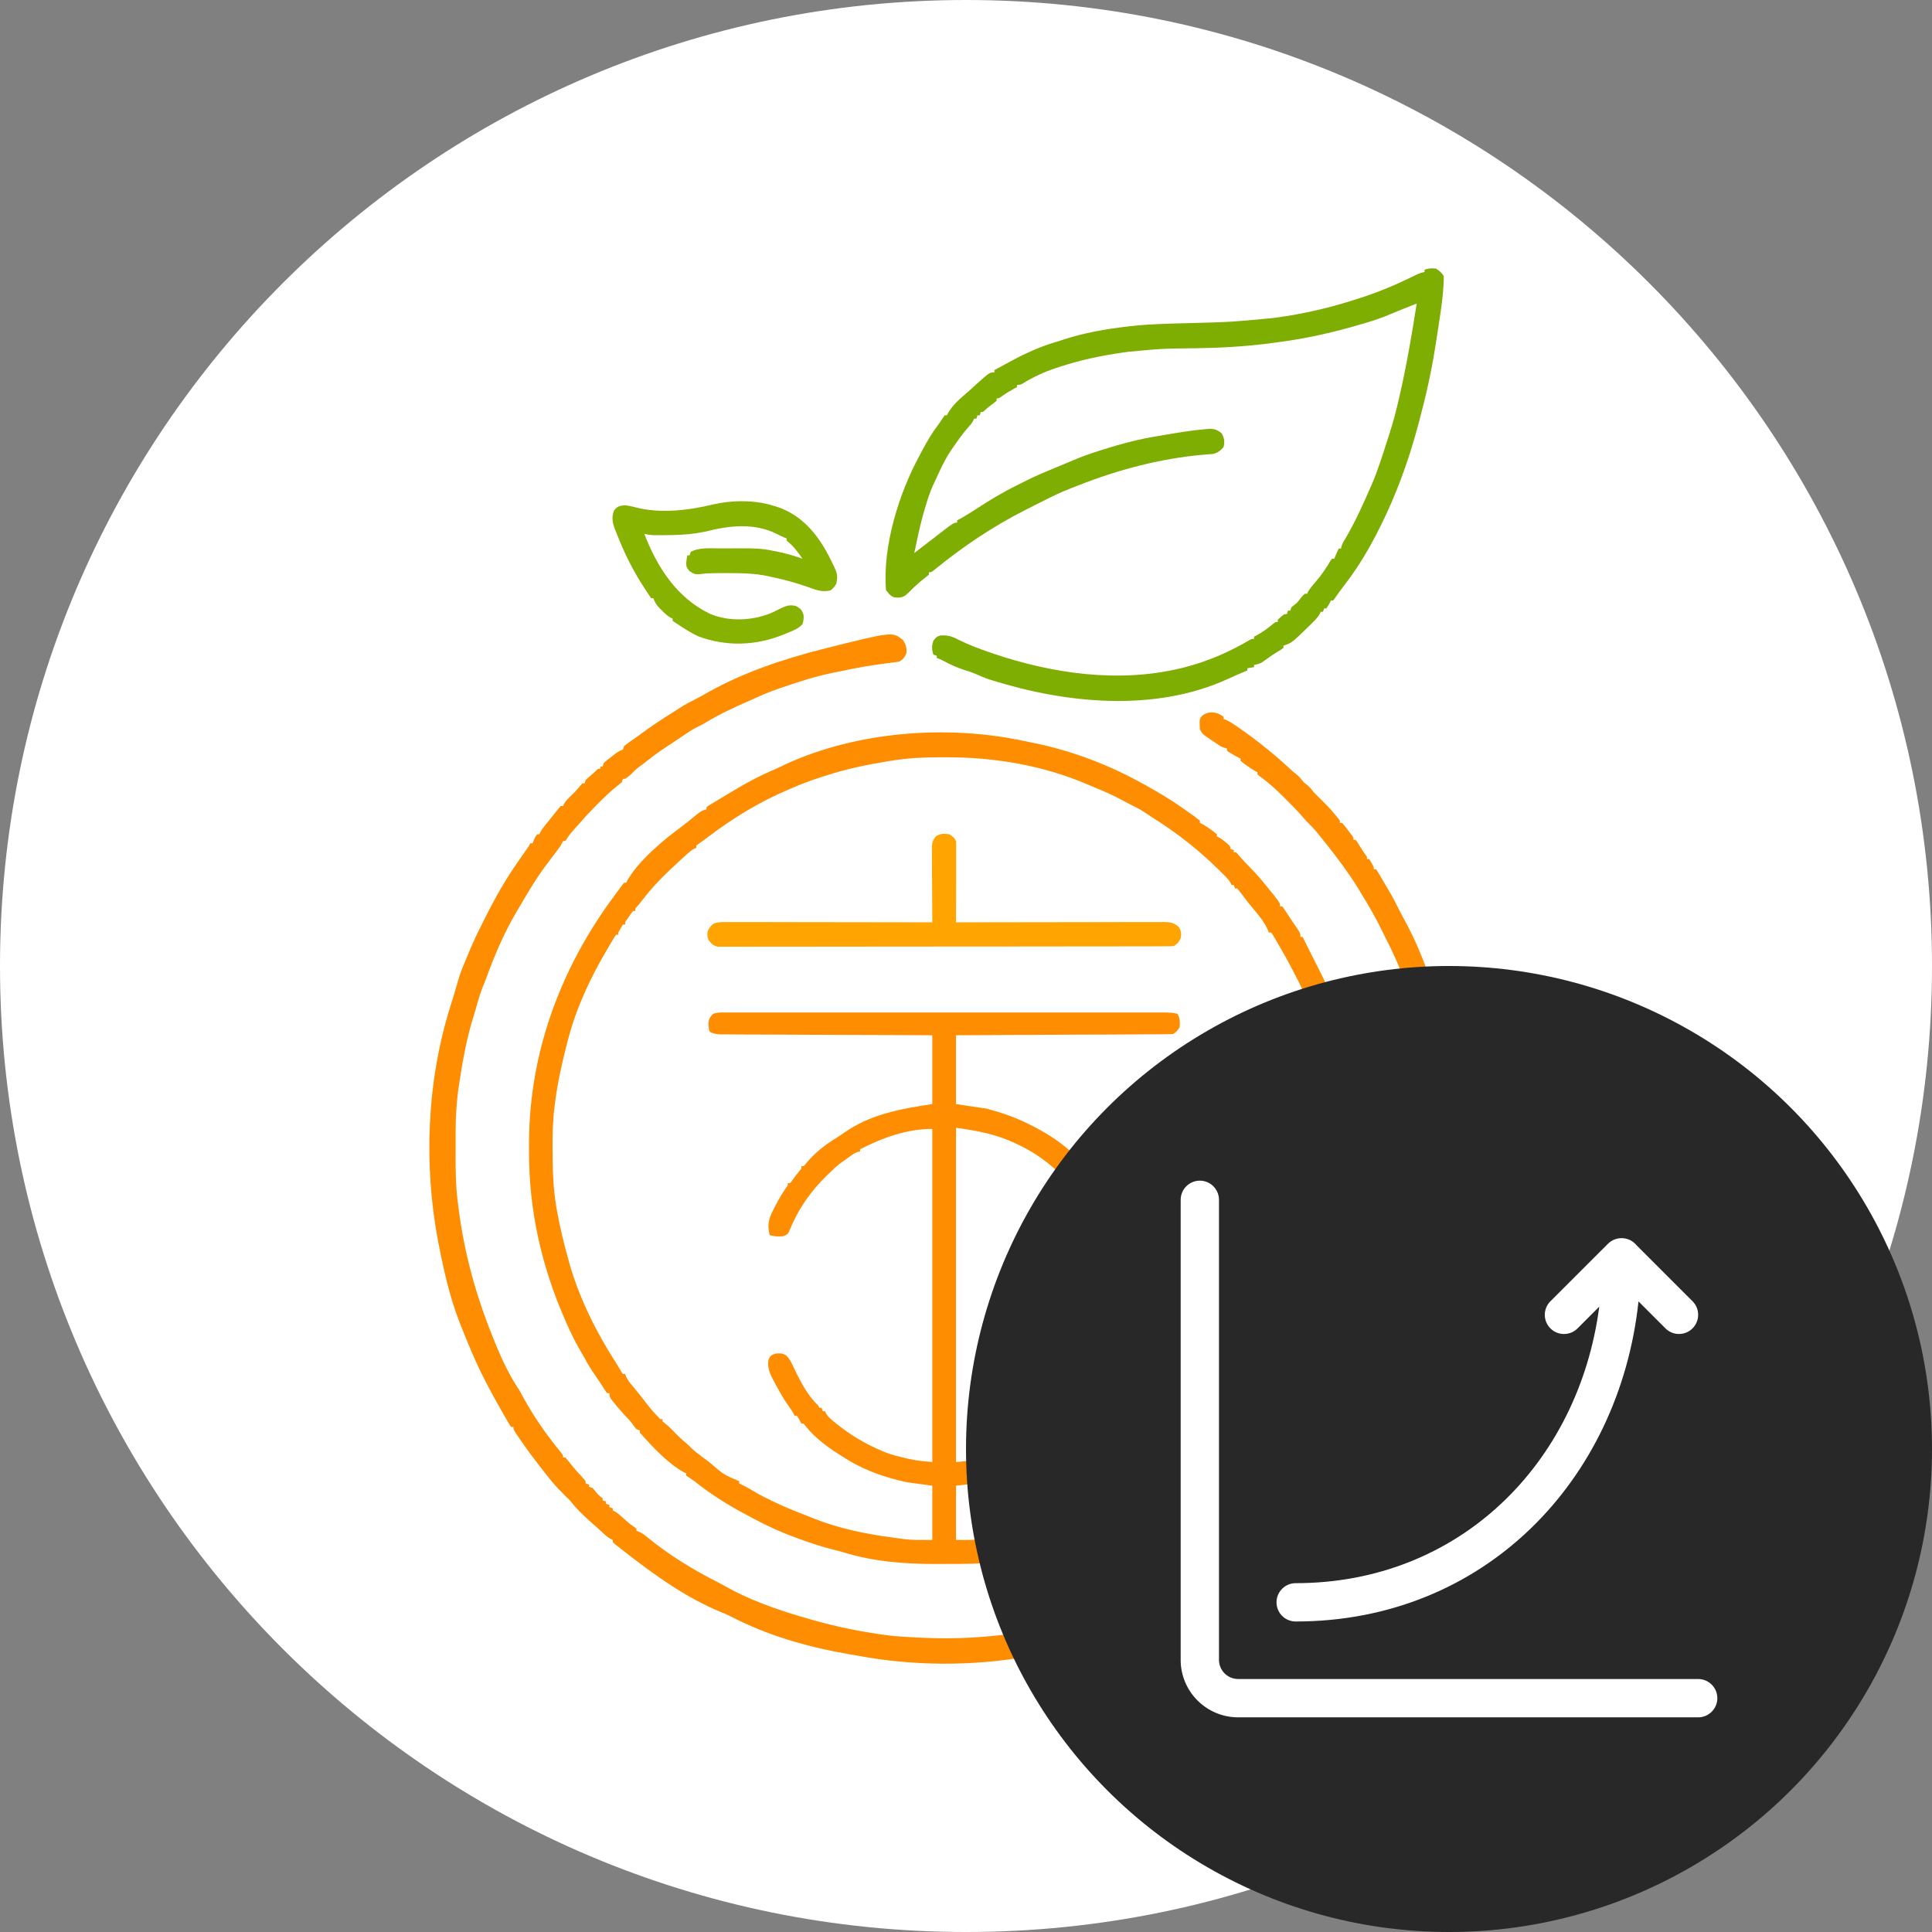 <svg width="36" height="36" viewBox="0 0 36 36" fill="none" xmlns="http://www.w3.org/2000/svg">
<rect x="0" y="0" width="36" height="36" fill="#808080" stroke="none"/>
<path d="M18 36C27.941 36 36 27.941 36 18C36 8.059 27.941 0 18 0C8.059 0 0 8.059 0 18C0 27.941 8.059 36 18 36Z" fill="white"/>
<path d="M16.825 11.926C16.88 12.012 16.901 12.077 16.888 12.178C16.853 12.252 16.831 12.28 16.762 12.326C16.707 12.336 16.707 12.336 16.641 12.344C16.604 12.349 16.604 12.349 16.566 12.354C16.526 12.359 16.526 12.359 16.486 12.364C16.215 12.399 15.947 12.446 15.68 12.504C15.634 12.513 15.589 12.522 15.543 12.531C15.212 12.597 14.891 12.701 14.571 12.811C14.546 12.819 14.521 12.828 14.494 12.837C14.341 12.89 14.195 12.951 14.048 13.02C14.017 13.034 13.986 13.047 13.954 13.061C13.675 13.183 13.401 13.311 13.14 13.469C13.094 13.496 13.048 13.52 13 13.543C12.905 13.59 12.819 13.647 12.732 13.706C12.698 13.729 12.665 13.751 12.632 13.774C12.615 13.785 12.599 13.796 12.582 13.808C12.537 13.838 12.491 13.868 12.446 13.898C12.309 13.987 12.178 14.079 12.052 14.182C12.012 14.216 11.97 14.246 11.927 14.276C11.862 14.322 11.81 14.373 11.755 14.43C11.657 14.514 11.657 14.514 11.607 14.514C11.601 14.534 11.594 14.555 11.586 14.577C11.557 14.602 11.527 14.626 11.496 14.649C11.368 14.75 11.254 14.863 11.139 14.978C11.121 14.996 11.104 15.014 11.085 15.032C10.982 15.136 10.883 15.244 10.787 15.355C10.758 15.388 10.728 15.42 10.699 15.453C10.651 15.506 10.607 15.559 10.569 15.62C10.552 15.645 10.552 15.645 10.534 15.671C10.521 15.671 10.507 15.671 10.492 15.671C10.486 15.683 10.481 15.696 10.475 15.708C10.452 15.752 10.428 15.788 10.398 15.826C10.383 15.847 10.383 15.847 10.368 15.867C10.357 15.881 10.346 15.896 10.335 15.91C10.312 15.941 10.288 15.971 10.265 16.002C10.234 16.044 10.202 16.086 10.171 16.128C9.997 16.357 9.853 16.604 9.707 16.852C9.678 16.901 9.649 16.951 9.619 17C9.39 17.388 9.212 17.809 9.059 18.231C9.039 18.283 9.018 18.335 8.997 18.387C8.961 18.477 8.931 18.567 8.905 18.66C8.896 18.691 8.887 18.723 8.878 18.754C8.874 18.77 8.869 18.785 8.865 18.802C8.852 18.845 8.839 18.887 8.826 18.93C8.7 19.331 8.624 19.745 8.561 20.16C8.559 20.174 8.556 20.189 8.554 20.203C8.51 20.494 8.49 20.781 8.49 21.074C8.49 21.101 8.49 21.128 8.49 21.155C8.49 21.211 8.49 21.267 8.49 21.323C8.49 21.379 8.49 21.436 8.489 21.492C8.488 21.813 8.492 22.128 8.536 22.445C8.538 22.467 8.541 22.488 8.544 22.51C8.55 22.561 8.557 22.612 8.565 22.662C8.567 22.68 8.57 22.698 8.573 22.717C8.692 23.521 8.919 24.283 9.23 25.033C9.236 25.048 9.242 25.063 9.248 25.078C9.366 25.361 9.5 25.642 9.672 25.896C9.692 25.931 9.711 25.967 9.73 26.002C9.933 26.378 10.182 26.739 10.456 27.068C10.492 27.116 10.492 27.116 10.492 27.158C10.506 27.158 10.52 27.158 10.534 27.158C10.564 27.191 10.592 27.226 10.62 27.261C10.702 27.364 10.788 27.462 10.878 27.558C10.913 27.6 10.913 27.6 10.913 27.642C10.934 27.649 10.955 27.656 10.976 27.663C10.976 27.677 10.976 27.691 10.976 27.705C10.997 27.712 11.018 27.719 11.039 27.726C11.071 27.759 11.071 27.759 11.102 27.799C11.144 27.85 11.172 27.878 11.229 27.916C11.229 27.93 11.229 27.943 11.229 27.958C11.25 27.965 11.27 27.972 11.292 27.979C11.292 27.993 11.292 28.006 11.292 28.021C11.313 28.028 11.334 28.035 11.355 28.042C11.355 28.056 11.355 28.07 11.355 28.084C11.376 28.091 11.397 28.098 11.418 28.105C11.418 28.119 11.418 28.133 11.418 28.147C11.43 28.152 11.442 28.157 11.454 28.162C11.512 28.195 11.555 28.234 11.604 28.28C11.667 28.338 11.729 28.392 11.8 28.44C11.819 28.455 11.839 28.469 11.86 28.484C11.86 28.498 11.86 28.512 11.86 28.526C11.875 28.531 11.891 28.537 11.907 28.542C11.967 28.569 12.008 28.599 12.059 28.642C12.466 28.975 12.916 29.252 13.386 29.488C13.43 29.511 13.473 29.534 13.515 29.558C13.957 29.808 14.447 29.982 14.932 30.125C14.951 30.131 14.97 30.136 14.99 30.142C15.428 30.273 15.868 30.372 16.32 30.44C16.354 30.446 16.354 30.446 16.388 30.451C16.582 30.481 16.775 30.496 16.971 30.506C16.995 30.507 16.995 30.507 17.02 30.509C17.292 30.523 17.563 30.533 17.835 30.524C17.862 30.524 17.888 30.523 17.916 30.522C18.748 30.493 19.559 30.355 20.353 30.098C20.397 30.084 20.441 30.071 20.485 30.058C20.508 30.051 20.532 30.044 20.556 30.037C20.574 30.031 20.593 30.026 20.612 30.02C21.078 29.862 21.537 29.653 21.962 29.405C22.029 29.366 22.097 29.329 22.168 29.296C22.279 29.242 22.38 29.173 22.481 29.102C22.545 29.058 22.598 29.025 22.674 29.01C22.674 28.996 22.674 28.982 22.674 28.968C22.719 28.936 22.719 28.936 22.779 28.899C22.871 28.843 22.957 28.784 23.041 28.716C23.074 28.694 23.074 28.694 23.116 28.694C23.116 28.68 23.116 28.666 23.116 28.652C23.143 28.628 23.143 28.628 23.183 28.601C23.281 28.53 23.372 28.452 23.463 28.372C23.516 28.327 23.555 28.295 23.621 28.273C23.621 28.259 23.621 28.245 23.621 28.231C23.65 28.206 23.68 28.183 23.71 28.16C23.837 28.059 23.952 27.947 24.067 27.833C24.084 27.815 24.102 27.798 24.12 27.78C24.223 27.677 24.317 27.57 24.406 27.455C24.449 27.401 24.497 27.354 24.547 27.305C24.553 27.292 24.56 27.278 24.568 27.263C24.581 27.263 24.595 27.263 24.61 27.263C24.615 27.252 24.62 27.241 24.625 27.229C24.658 27.167 24.695 27.11 24.736 27.053C24.75 27.053 24.764 27.053 24.778 27.053C24.783 27.038 24.788 27.023 24.793 27.008C24.827 26.933 24.871 26.884 24.925 26.822C24.932 26.808 24.939 26.794 24.946 26.779C24.96 26.779 24.974 26.779 24.988 26.779C24.993 26.765 24.998 26.75 25.003 26.735C25.036 26.662 25.08 26.602 25.128 26.538C25.304 26.304 25.304 26.304 25.43 26.043C25.444 26.043 25.458 26.043 25.472 26.043C25.475 26.026 25.475 26.026 25.478 26.009C25.498 25.942 25.532 25.888 25.568 25.828C25.752 25.512 25.9 25.181 26.04 24.844C26.048 24.826 26.055 24.808 26.063 24.79C26.648 23.367 26.818 21.821 26.651 20.299C26.648 20.278 26.646 20.256 26.643 20.234C26.537 19.3 26.247 18.292 25.808 17.457C25.788 17.418 25.769 17.378 25.75 17.338C25.63 17.089 25.489 16.853 25.346 16.618C25.332 16.595 25.319 16.573 25.305 16.549C25.133 16.273 24.938 16.009 24.736 15.755C24.725 15.741 24.714 15.727 24.703 15.713C24.667 15.668 24.631 15.623 24.595 15.579C24.584 15.565 24.573 15.551 24.562 15.537C24.496 15.456 24.427 15.382 24.352 15.309C24.315 15.271 24.28 15.231 24.245 15.19C24.157 15.089 24.064 14.996 23.969 14.902C23.944 14.876 23.944 14.876 23.918 14.85C23.774 14.707 23.628 14.573 23.462 14.456C23.452 14.447 23.442 14.438 23.431 14.43C23.431 14.416 23.431 14.402 23.431 14.387C23.42 14.382 23.409 14.377 23.397 14.372C23.336 14.339 23.282 14.301 23.226 14.261C23.195 14.239 23.195 14.239 23.164 14.216C23.148 14.204 23.132 14.191 23.116 14.177C23.116 14.163 23.116 14.149 23.116 14.135C23.104 14.129 23.092 14.123 23.079 14.117C23.032 14.093 22.987 14.068 22.942 14.04C22.927 14.031 22.913 14.023 22.897 14.013C22.886 14.005 22.875 13.996 22.863 13.988C22.863 13.974 22.863 13.96 22.863 13.946C22.851 13.943 22.839 13.941 22.826 13.938C22.778 13.924 22.746 13.907 22.705 13.88C22.691 13.87 22.678 13.861 22.664 13.852C22.65 13.843 22.636 13.833 22.622 13.823C22.608 13.814 22.593 13.805 22.579 13.795C22.403 13.677 22.403 13.677 22.358 13.588C22.349 13.398 22.349 13.398 22.401 13.335C22.489 13.274 22.553 13.265 22.655 13.283C22.711 13.298 22.754 13.321 22.8 13.357C22.8 13.37 22.8 13.384 22.8 13.399C22.822 13.406 22.822 13.406 22.843 13.413C22.923 13.449 22.991 13.496 23.063 13.546C23.078 13.556 23.093 13.567 23.108 13.577C23.441 13.81 23.76 14.067 24.056 14.344C24.09 14.374 24.125 14.404 24.161 14.432C24.214 14.475 24.251 14.523 24.294 14.577C24.311 14.591 24.329 14.605 24.347 14.619C24.402 14.663 24.44 14.71 24.483 14.766C24.529 14.813 24.576 14.859 24.623 14.905C24.746 15.026 24.865 15.153 24.967 15.292C24.967 15.306 24.967 15.32 24.967 15.334C24.981 15.334 24.995 15.334 25.009 15.334C25.047 15.378 25.082 15.422 25.117 15.468C25.127 15.481 25.137 15.494 25.147 15.507C25.22 15.602 25.22 15.602 25.22 15.65C25.234 15.65 25.248 15.65 25.262 15.65C25.296 15.697 25.296 15.697 25.334 15.76C25.387 15.846 25.387 15.846 25.445 15.928C25.472 15.965 25.472 15.965 25.472 16.008C25.486 16.008 25.5 16.008 25.514 16.008C25.599 16.149 25.599 16.149 25.599 16.197C25.612 16.197 25.626 16.197 25.641 16.197C25.672 16.244 25.701 16.29 25.729 16.339C25.741 16.36 25.741 16.36 25.754 16.382C25.771 16.412 25.789 16.441 25.806 16.471C25.827 16.507 25.848 16.543 25.87 16.579C25.948 16.71 26.018 16.844 26.085 16.981C26.112 17.035 26.14 17.087 26.169 17.14C26.529 17.795 26.76 18.52 26.924 19.247C26.929 19.27 26.935 19.292 26.94 19.315C27.011 19.611 27.067 19.911 27.107 20.213C27.11 20.241 27.11 20.241 27.114 20.269C27.148 20.534 27.159 20.798 27.159 21.064C27.159 21.091 27.159 21.119 27.159 21.147C27.159 21.205 27.159 21.263 27.159 21.32C27.159 21.378 27.16 21.437 27.16 21.495C27.161 21.813 27.159 22.128 27.119 22.445C27.11 22.517 27.104 22.59 27.098 22.662C27.05 23.114 26.943 23.566 26.819 24.002C26.812 24.025 26.806 24.048 26.799 24.072C26.69 24.458 26.572 24.839 26.398 25.202C26.381 25.238 26.364 25.275 26.347 25.312C26.259 25.5 26.171 25.687 26.082 25.875C26.069 25.875 26.055 25.875 26.04 25.875C26.039 25.889 26.037 25.903 26.035 25.918C26.015 25.998 25.977 26.065 25.935 26.137C25.927 26.151 25.918 26.166 25.91 26.181C25.832 26.315 25.75 26.446 25.665 26.575C25.64 26.611 25.616 26.648 25.592 26.686C25.4 26.98 25.194 27.265 24.965 27.532C24.923 27.58 24.923 27.58 24.883 27.642C24.869 27.642 24.855 27.642 24.841 27.642C24.836 27.654 24.831 27.666 24.825 27.678C24.781 27.759 24.722 27.834 24.652 27.895C24.638 27.895 24.624 27.895 24.61 27.895C24.603 27.915 24.596 27.936 24.589 27.958C24.575 27.958 24.561 27.958 24.547 27.958C24.542 27.969 24.537 27.98 24.532 27.992C24.468 28.108 24.377 28.19 24.277 28.274C24.208 28.335 24.145 28.402 24.081 28.468C24.042 28.505 24.042 28.505 24 28.505C24 28.519 24 28.532 24 28.547C23.905 28.631 23.905 28.631 23.852 28.631C23.852 28.645 23.852 28.659 23.852 28.673C23.817 28.705 23.78 28.735 23.743 28.765C23.723 28.781 23.703 28.797 23.682 28.814C23.662 28.83 23.642 28.846 23.621 28.862C23.602 28.878 23.583 28.894 23.563 28.91C23.516 28.947 23.516 28.947 23.474 28.947C23.474 28.96 23.474 28.974 23.474 28.989C23.36 29.073 23.36 29.073 23.305 29.073C23.305 29.087 23.305 29.101 23.305 29.115C23.277 29.122 23.25 29.129 23.221 29.136C23.221 29.15 23.221 29.164 23.221 29.178C23.179 29.208 23.179 29.208 23.121 29.244C23.035 29.297 22.949 29.352 22.865 29.408C22.844 29.422 22.823 29.436 22.801 29.451C22.758 29.479 22.716 29.508 22.673 29.537C22.555 29.618 22.436 29.691 22.309 29.758C22.255 29.787 22.202 29.819 22.149 29.851C21.985 29.951 21.814 30.032 21.636 30.102C21.564 30.131 21.493 30.162 21.422 30.193C21.217 30.282 21.012 30.366 20.802 30.44C20.781 30.448 20.761 30.455 20.74 30.462C20.229 30.641 19.715 30.768 19.182 30.861C19.164 30.864 19.146 30.867 19.128 30.871C18.101 31.05 17.008 31.043 15.984 30.852C15.916 30.839 15.848 30.827 15.779 30.816C15.034 30.686 14.28 30.467 13.607 30.115C13.546 30.084 13.485 30.058 13.421 30.033C12.788 29.773 12.203 29.354 11.667 28.935C11.631 28.907 11.595 28.879 11.559 28.851C11.53 28.829 11.53 28.829 11.501 28.806C11.485 28.793 11.468 28.78 11.452 28.767C11.441 28.757 11.43 28.747 11.418 28.736C11.418 28.722 11.418 28.708 11.418 28.694C11.406 28.689 11.395 28.684 11.383 28.679C11.321 28.645 11.275 28.602 11.223 28.553C11.156 28.491 11.088 28.429 11.018 28.369C10.874 28.244 10.737 28.108 10.619 27.958C10.573 27.911 10.527 27.866 10.481 27.821C10.369 27.713 10.273 27.595 10.177 27.474C10.168 27.462 10.158 27.45 10.149 27.438C9.978 27.224 9.815 27.005 9.661 26.778C9.652 26.764 9.643 26.751 9.633 26.736C9.567 26.637 9.567 26.637 9.567 26.59C9.553 26.59 9.539 26.59 9.525 26.59C9.495 26.549 9.495 26.549 9.462 26.491C9.444 26.459 9.444 26.459 9.425 26.427C9.412 26.404 9.399 26.381 9.385 26.357C9.372 26.334 9.359 26.311 9.345 26.287C9.247 26.116 9.152 25.945 9.062 25.77C9.055 25.756 9.048 25.743 9.041 25.729C8.865 25.387 8.718 25.034 8.578 24.676C8.57 24.655 8.561 24.634 8.553 24.613C8.381 24.164 8.269 23.674 8.178 23.203C8.175 23.186 8.172 23.17 8.168 23.154C7.889 21.707 7.952 20.14 8.398 18.732C8.411 18.691 8.423 18.649 8.436 18.608C8.442 18.588 8.449 18.568 8.455 18.548C8.476 18.479 8.496 18.41 8.515 18.342C8.554 18.206 8.597 18.075 8.654 17.946C8.676 17.896 8.696 17.847 8.716 17.797C8.795 17.601 8.882 17.413 8.978 17.226C8.998 17.187 9.017 17.149 9.036 17.11C9.217 16.745 9.412 16.398 9.647 16.064C9.691 16.002 9.734 15.94 9.777 15.877C9.793 15.855 9.808 15.832 9.824 15.809C9.861 15.758 9.861 15.758 9.882 15.713C9.896 15.713 9.91 15.713 9.924 15.713C9.93 15.697 9.936 15.681 9.943 15.664C9.966 15.608 9.966 15.608 10.008 15.545C10.022 15.545 10.036 15.545 10.051 15.545C10.056 15.533 10.061 15.521 10.067 15.508C10.096 15.455 10.129 15.412 10.168 15.364C10.182 15.346 10.197 15.328 10.213 15.309C10.229 15.29 10.245 15.27 10.261 15.25C10.278 15.229 10.295 15.207 10.313 15.185C10.338 15.153 10.338 15.153 10.364 15.121C10.379 15.102 10.395 15.082 10.411 15.062C10.43 15.04 10.43 15.04 10.45 15.019C10.464 15.019 10.478 15.019 10.492 15.019C10.497 15.007 10.502 14.995 10.507 14.983C10.542 14.922 10.585 14.881 10.636 14.832C10.697 14.773 10.755 14.714 10.808 14.648C10.822 14.631 10.836 14.615 10.85 14.598C10.864 14.598 10.878 14.598 10.892 14.598C10.899 14.577 10.906 14.556 10.913 14.535C10.95 14.499 10.95 14.499 10.995 14.461C11.057 14.408 11.057 14.408 11.116 14.351C11.145 14.324 11.145 14.324 11.187 14.324C11.187 14.31 11.187 14.296 11.187 14.282C11.201 14.282 11.214 14.282 11.229 14.282C11.236 14.261 11.243 14.241 11.25 14.219C11.278 14.191 11.278 14.191 11.314 14.163C11.327 14.153 11.34 14.143 11.353 14.132C11.374 14.117 11.374 14.117 11.394 14.101C11.408 14.09 11.421 14.08 11.435 14.069C11.493 14.023 11.537 13.99 11.607 13.967C11.614 13.946 11.621 13.925 11.629 13.903C11.668 13.87 11.668 13.87 11.722 13.832C11.743 13.818 11.764 13.803 11.785 13.788C11.797 13.78 11.809 13.771 11.821 13.763C11.864 13.733 11.906 13.702 11.948 13.671C12.14 13.53 12.335 13.398 12.538 13.274C12.592 13.241 12.646 13.206 12.699 13.171C12.782 13.118 12.866 13.073 12.954 13.031C13.039 12.988 13.12 12.941 13.203 12.895C13.86 12.527 14.603 12.278 15.331 12.094C15.35 12.089 15.368 12.085 15.387 12.08C16.632 11.768 16.632 11.768 16.825 11.926Z" fill="#FF8D01"/>
<path d="M26.756 5.004C26.818 5.041 26.87 5.085 26.903 5.151C26.902 5.207 26.901 5.262 26.897 5.318C26.896 5.334 26.895 5.351 26.894 5.369C26.882 5.561 26.854 5.75 26.825 5.94C26.823 5.959 26.82 5.977 26.817 5.996C26.797 6.129 26.776 6.261 26.756 6.393C26.753 6.409 26.75 6.425 26.748 6.442C26.675 6.909 26.574 7.367 26.451 7.823C26.441 7.862 26.431 7.901 26.42 7.94C26.249 8.576 26.02 9.212 25.725 9.801C25.716 9.818 25.708 9.835 25.699 9.853C25.521 10.21 25.316 10.557 25.073 10.874C25.05 10.904 25.028 10.933 25.006 10.963C24.995 10.976 24.986 10.989 24.975 11.003C24.945 11.043 24.917 11.085 24.888 11.126C24.873 11.147 24.857 11.168 24.841 11.189C24.827 11.189 24.813 11.189 24.799 11.189C24.793 11.202 24.787 11.215 24.781 11.228C24.757 11.274 24.757 11.274 24.715 11.337C24.701 11.337 24.687 11.337 24.673 11.337C24.666 11.357 24.659 11.378 24.652 11.4C24.638 11.4 24.624 11.4 24.61 11.4C24.601 11.419 24.601 11.419 24.592 11.438C24.553 11.511 24.495 11.564 24.436 11.622C24.423 11.635 24.41 11.648 24.397 11.661C24.072 11.979 24.072 11.979 23.915 12.031C23.915 12.045 23.915 12.059 23.915 12.073C23.872 12.104 23.872 12.104 23.813 12.14C23.712 12.202 23.616 12.268 23.522 12.338C23.47 12.37 23.428 12.38 23.368 12.389C23.368 12.403 23.368 12.416 23.368 12.431C23.327 12.438 23.285 12.445 23.242 12.452C23.242 12.466 23.242 12.48 23.242 12.494C23.227 12.5 23.211 12.507 23.195 12.513C23.09 12.557 22.985 12.601 22.882 12.65C21.522 13.273 19.879 13.111 18.494 12.679C18.479 12.675 18.463 12.67 18.448 12.665C18.354 12.634 18.265 12.597 18.175 12.556C18.111 12.528 18.045 12.508 17.978 12.487C17.837 12.443 17.71 12.383 17.579 12.314C17.52 12.282 17.52 12.282 17.456 12.262C17.456 12.249 17.456 12.235 17.456 12.22C17.436 12.213 17.415 12.207 17.393 12.199C17.361 12.104 17.357 12.023 17.398 11.93C17.439 11.879 17.457 11.86 17.52 11.842C17.654 11.832 17.734 11.854 17.852 11.917C18.045 12.012 18.242 12.088 18.445 12.157C18.465 12.164 18.485 12.171 18.506 12.178C19.613 12.553 20.849 12.731 22.001 12.452C22.019 12.447 22.037 12.443 22.055 12.439C22.496 12.328 22.899 12.153 23.29 11.923C23.326 11.905 23.326 11.905 23.368 11.905C23.368 11.891 23.368 11.877 23.368 11.863C23.38 11.857 23.391 11.851 23.402 11.846C23.521 11.783 23.622 11.709 23.725 11.622C23.768 11.589 23.768 11.589 23.81 11.589C23.81 11.575 23.81 11.561 23.81 11.547C23.925 11.442 23.925 11.442 23.979 11.442C23.985 11.421 23.992 11.4 24 11.379C24.013 11.379 24.027 11.379 24.042 11.379C24.049 11.358 24.055 11.337 24.063 11.316C24.098 11.287 24.133 11.259 24.168 11.232C24.197 11.197 24.225 11.162 24.252 11.126C24.286 11.088 24.286 11.088 24.315 11.063C24.329 11.063 24.343 11.063 24.357 11.063C24.362 11.052 24.366 11.041 24.371 11.03C24.41 10.961 24.461 10.904 24.512 10.845C24.622 10.719 24.711 10.587 24.796 10.443C24.804 10.433 24.812 10.422 24.82 10.411C24.834 10.411 24.848 10.411 24.862 10.411C24.868 10.395 24.874 10.38 24.881 10.364C24.901 10.315 24.922 10.268 24.946 10.222C24.96 10.222 24.974 10.222 24.988 10.222C24.991 10.21 24.993 10.198 24.995 10.187C25.013 10.126 25.041 10.081 25.074 10.027C25.252 9.726 25.395 9.405 25.535 9.086C25.541 9.072 25.547 9.058 25.554 9.044C25.676 8.764 25.765 8.469 25.859 8.179C25.868 8.152 25.877 8.125 25.885 8.098C25.959 7.872 26.018 7.645 26.071 7.413C26.075 7.395 26.079 7.377 26.083 7.359C26.212 6.796 26.309 6.227 26.398 5.656C26.333 5.682 26.268 5.708 26.203 5.734C26.185 5.741 26.168 5.748 26.149 5.755C26.032 5.802 26.032 5.802 25.917 5.85C25.76 5.918 25.601 5.972 25.437 6.02C25.423 6.024 25.41 6.028 25.396 6.032C24.888 6.183 24.378 6.303 23.852 6.371C23.791 6.38 23.73 6.388 23.669 6.397C23.206 6.456 22.745 6.483 22.278 6.489C21.647 6.496 21.647 6.496 21.018 6.556C20.992 6.559 20.965 6.563 20.938 6.567C20.532 6.624 20.139 6.706 19.75 6.834C19.723 6.843 19.697 6.851 19.67 6.86C19.458 6.931 19.25 7.026 19.06 7.144C19.013 7.171 19.013 7.171 18.95 7.171C18.95 7.185 18.95 7.199 18.95 7.213C18.932 7.223 18.932 7.223 18.914 7.232C18.832 7.277 18.753 7.322 18.678 7.377C18.613 7.423 18.613 7.423 18.571 7.423C18.571 7.437 18.571 7.451 18.571 7.466C18.532 7.5 18.532 7.5 18.481 7.538C18.411 7.59 18.411 7.59 18.347 7.649C18.319 7.676 18.319 7.676 18.277 7.676C18.27 7.697 18.263 7.718 18.256 7.739C18.242 7.739 18.228 7.739 18.214 7.739C18.207 7.76 18.2 7.781 18.193 7.802C18.179 7.802 18.165 7.802 18.151 7.802C18.145 7.815 18.139 7.827 18.134 7.84C18.108 7.887 18.082 7.919 18.046 7.957C17.936 8.08 17.844 8.214 17.751 8.349C17.738 8.368 17.724 8.387 17.711 8.407C17.607 8.562 17.531 8.728 17.454 8.897C17.438 8.932 17.422 8.966 17.405 9.001C17.327 9.164 17.275 9.333 17.225 9.506C17.218 9.531 17.211 9.556 17.203 9.581C17.137 9.82 17.087 10.063 17.036 10.306C17.063 10.284 17.091 10.263 17.119 10.242C17.143 10.223 17.168 10.204 17.192 10.185C17.255 10.137 17.318 10.088 17.381 10.04C17.77 9.738 17.77 9.738 17.835 9.738C17.835 9.724 17.835 9.71 17.835 9.696C17.859 9.683 17.883 9.67 17.907 9.658C18.007 9.602 18.102 9.541 18.198 9.479C18.443 9.319 18.688 9.17 18.951 9.042C19.013 9.012 19.074 8.98 19.136 8.949C19.301 8.866 19.471 8.796 19.641 8.725C19.701 8.701 19.762 8.675 19.822 8.65C19.84 8.643 19.858 8.635 19.877 8.627C19.917 8.611 19.956 8.594 19.996 8.577C20.152 8.51 20.31 8.454 20.471 8.403C20.497 8.395 20.523 8.387 20.549 8.378C20.887 8.272 21.227 8.18 21.578 8.125C21.625 8.117 21.671 8.109 21.718 8.101C21.966 8.059 22.214 8.017 22.465 7.997C22.503 7.994 22.503 7.994 22.542 7.99C22.638 7.992 22.693 8.013 22.765 8.077C22.813 8.161 22.824 8.233 22.8 8.328C22.749 8.395 22.676 8.449 22.591 8.46C22.574 8.461 22.558 8.462 22.541 8.463C22.522 8.465 22.503 8.466 22.484 8.468C22.464 8.47 22.444 8.471 22.423 8.473C21.628 8.542 20.838 8.751 20.098 9.043C20.05 9.062 20.002 9.08 19.954 9.099C19.774 9.168 19.602 9.251 19.43 9.339C19.376 9.367 19.322 9.394 19.267 9.421C19.224 9.442 19.182 9.464 19.14 9.485C19.127 9.492 19.114 9.498 19.101 9.505C18.513 9.803 17.951 10.178 17.44 10.595C17.355 10.664 17.355 10.664 17.309 10.664C17.309 10.677 17.309 10.691 17.309 10.706C17.276 10.735 17.241 10.764 17.205 10.791C17.106 10.87 17.016 10.954 16.928 11.045C16.865 11.107 16.82 11.133 16.733 11.136C16.653 11.134 16.639 11.129 16.573 11.075C16.559 11.057 16.545 11.04 16.531 11.021C16.524 11.014 16.517 11.007 16.51 11C16.442 10.178 16.751 9.189 17.141 8.475C17.158 8.443 17.175 8.411 17.192 8.379C17.28 8.215 17.371 8.06 17.484 7.912C17.515 7.871 17.542 7.831 17.569 7.788C17.581 7.772 17.592 7.756 17.604 7.739C17.617 7.739 17.631 7.739 17.646 7.739C17.651 7.727 17.656 7.716 17.661 7.704C17.744 7.553 17.892 7.423 18.023 7.313C18.073 7.27 18.121 7.226 18.169 7.181C18.437 6.94 18.437 6.94 18.529 6.94C18.529 6.926 18.529 6.912 18.529 6.897C18.606 6.855 18.684 6.813 18.761 6.771C18.774 6.764 18.787 6.757 18.801 6.749C19.087 6.592 19.376 6.459 19.69 6.368C19.73 6.356 19.77 6.344 19.81 6.33C20.204 6.199 20.606 6.132 21.017 6.083C21.038 6.081 21.059 6.078 21.08 6.076C21.435 6.036 21.793 6.031 22.149 6.021C22.918 6.001 22.918 6.001 23.684 5.93C23.708 5.927 23.731 5.924 23.756 5.921C24.276 5.853 24.784 5.735 25.283 5.572C25.303 5.566 25.322 5.559 25.343 5.553C25.673 5.447 25.983 5.319 26.294 5.167C26.315 5.157 26.335 5.147 26.356 5.137C26.374 5.128 26.392 5.119 26.411 5.11C26.456 5.09 26.497 5.077 26.545 5.067C26.545 5.053 26.545 5.039 26.545 5.025C26.622 4.999 26.675 4.996 26.756 5.004Z" fill="#7EAE01"/>
<path fill-rule="evenodd" clip-rule="evenodd" d="M19.257 13.843C19.2 13.832 19.142 13.82 19.085 13.808C17.652 13.5 15.972 13.626 14.634 14.243C14.567 14.276 14.5 14.309 14.431 14.338C14.151 14.457 13.887 14.598 13.627 14.757C13.582 14.784 13.537 14.812 13.492 14.838L13.386 14.902L13.334 14.933L13.283 14.963L13.236 14.992C13.212 15.006 13.202 15.012 13.192 15.019C13.185 15.024 13.177 15.03 13.164 15.04V15.082C13.086 15.097 13.038 15.132 12.976 15.183C12.948 15.205 12.921 15.228 12.893 15.251L12.85 15.286C12.81 15.319 12.77 15.351 12.729 15.382C12.383 15.633 11.894 16.037 11.685 16.414L11.671 16.449H11.629L11.602 16.48L11.572 16.522L11.538 16.568C11.515 16.6 11.491 16.632 11.468 16.664C10.455 18.014 9.858 19.609 9.858 21.307C9.858 21.362 9.859 21.416 9.858 21.471C9.856 22.563 10.094 23.604 10.533 24.603L10.556 24.655C10.632 24.829 10.715 24.998 10.811 25.163C10.841 25.213 10.87 25.263 10.898 25.314C10.921 25.358 10.936 25.387 10.953 25.415C10.986 25.473 11.023 25.528 11.135 25.694C11.178 25.756 11.219 25.82 11.26 25.884C11.277 25.91 11.284 25.921 11.291 25.931C11.297 25.939 11.303 25.946 11.313 25.959H11.355C11.355 25.975 11.355 25.987 11.357 26C11.365 26.053 11.406 26.102 11.629 26.359C11.691 26.421 11.749 26.481 11.799 26.553C11.816 26.577 11.823 26.588 11.831 26.598C11.838 26.607 11.846 26.616 11.86 26.632L11.923 26.653V26.695C12.15 26.951 12.448 27.275 12.75 27.437L12.786 27.453V27.495L12.837 27.53C12.877 27.556 12.916 27.582 12.954 27.611C13.223 27.826 13.523 28.019 13.827 28.182C13.857 28.198 13.887 28.214 13.917 28.23L14.005 28.278L14.051 28.302C14.309 28.442 14.574 28.56 14.851 28.66L14.895 28.676C15.116 28.756 15.336 28.83 15.565 28.885C15.617 28.897 15.668 28.911 15.719 28.926C16.272 29.098 16.873 29.145 17.448 29.142C17.53 29.142 17.611 29.141 17.693 29.141L17.856 29.141L17.935 29.14C18.185 29.139 18.432 29.127 18.679 29.087C18.724 29.079 18.768 29.072 18.812 29.065C19.221 29 19.63 28.916 20.02 28.774L20.065 28.757C20.445 28.619 20.815 28.467 21.18 28.294V28.252C21.213 28.252 21.229 28.252 21.244 28.248C21.257 28.245 21.27 28.238 21.294 28.224L21.349 28.189C21.396 28.161 21.444 28.132 21.491 28.104L21.559 28.063C21.895 27.861 22.226 27.651 22.519 27.388C22.567 27.345 22.615 27.302 22.665 27.262C22.918 27.061 23.136 26.826 23.353 26.588L23.389 26.548C23.762 26.139 24.088 25.683 24.355 25.198L24.42 25.075C24.519 24.898 24.608 24.722 24.683 24.534C24.708 24.471 24.733 24.409 24.761 24.348C24.851 24.154 24.922 23.957 24.988 23.754C25.569 21.925 25.463 19.786 24.579 18.07C24.547 18.007 24.515 17.943 24.483 17.88L24.439 17.792L24.418 17.75L24.273 17.459H24.231C24.231 17.433 24.231 17.416 24.227 17.401C24.221 17.375 24.205 17.351 24.163 17.288C24.143 17.26 24.124 17.232 24.105 17.204L24.076 17.161C24.032 17.097 23.989 17.032 23.947 16.966C23.931 16.94 23.924 16.93 23.916 16.919C23.911 16.911 23.905 16.904 23.894 16.891H23.852C23.852 16.877 23.852 16.866 23.851 16.856C23.845 16.816 23.816 16.78 23.678 16.608L23.646 16.568C23.527 16.421 23.408 16.277 23.274 16.144C23.211 16.083 23.153 16.02 23.096 15.954C23.077 15.93 23.068 15.919 23.059 15.91C23.052 15.902 23.045 15.894 23.032 15.881H22.99V15.839L22.927 15.818C22.927 15.798 22.927 15.788 22.923 15.779C22.919 15.768 22.911 15.76 22.893 15.741L22.848 15.702C22.803 15.664 22.763 15.631 22.711 15.603L22.674 15.587V15.545L22.626 15.505L22.564 15.46C22.508 15.42 22.454 15.382 22.393 15.35L22.358 15.334V15.292C22.327 15.266 22.295 15.241 22.262 15.217L22.22 15.187C22.176 15.155 22.132 15.123 22.087 15.092L22.043 15.061C21.817 14.901 21.581 14.762 21.339 14.627L21.285 14.598C20.65 14.246 19.97 13.988 19.257 13.843ZM16.557 14.183L16.627 14.172C16.917 14.125 17.206 14.111 17.5 14.111C17.547 14.111 17.593 14.111 17.64 14.111C18.521 14.109 19.43 14.261 20.244 14.608C20.284 14.625 20.324 14.643 20.364 14.659C20.556 14.737 20.744 14.818 20.926 14.918C20.981 14.948 21.036 14.978 21.093 15.006C21.176 15.046 21.256 15.088 21.333 15.14C21.387 15.177 21.441 15.213 21.496 15.248C21.785 15.429 22.061 15.631 22.322 15.852L22.38 15.902C22.486 15.993 22.588 16.087 22.688 16.186L22.735 16.232L22.783 16.28L22.829 16.326C22.871 16.368 22.903 16.402 22.931 16.454L22.948 16.491H22.99L23.011 16.555H23.053L23.081 16.586C23.138 16.663 23.196 16.739 23.255 16.814C23.285 16.851 23.316 16.888 23.347 16.926C23.453 17.052 23.562 17.183 23.625 17.329L23.642 17.375H23.684L23.709 17.408L23.737 17.454L23.768 17.506L23.801 17.563C23.899 17.729 23.994 17.897 24.082 18.068C24.104 18.11 24.125 18.152 24.147 18.194C24.314 18.508 24.451 18.84 24.549 19.182L24.568 19.247C24.674 19.585 24.75 19.927 24.806 20.276L24.814 20.327C24.821 20.374 24.827 20.421 24.833 20.468L24.841 20.531C24.874 20.784 24.889 21.033 24.888 21.288C24.887 21.349 24.887 21.411 24.887 21.473C24.887 21.781 24.879 22.084 24.832 22.39L24.82 22.466C24.711 23.163 24.534 23.86 24.21 24.489C24.173 24.56 24.137 24.632 24.104 24.705C24.034 24.858 23.963 25.004 23.869 25.145L23.831 25.202C23.653 25.487 23.456 25.757 23.249 26.024L23.22 26.062C23.169 26.127 23.117 26.189 23.059 26.248L23.011 26.296C22.959 26.363 22.907 26.419 22.842 26.474C22.794 26.516 22.755 26.552 22.715 26.602C22.696 26.627 22.686 26.641 22.674 26.653C22.66 26.668 22.645 26.681 22.611 26.709C22.563 26.748 22.517 26.789 22.471 26.831C21.424 27.813 20.029 28.449 18.612 28.642L18.56 28.649C18.51 28.656 18.46 28.663 18.41 28.669L18.362 28.676C18.227 28.686 18.159 28.692 18.091 28.694C18.022 28.697 17.953 28.696 17.814 28.694V27.684C18.265 27.639 18.709 27.549 19.114 27.341L19.124 27.336C19.19 27.3 19.253 27.267 19.328 27.248L19.371 27.242V27.2C19.403 27.18 19.435 27.16 19.468 27.141C19.75 26.983 19.98 26.793 20.195 26.552C20.215 26.529 20.235 26.507 20.255 26.485C20.29 26.45 20.325 26.415 20.36 26.38C20.388 26.338 20.416 26.296 20.444 26.254H20.486C20.484 26.233 20.483 26.221 20.486 26.211C20.489 26.199 20.498 26.188 20.517 26.163L20.56 26.102C21.036 25.397 21.264 24.452 21.11 23.609C21.103 23.572 21.095 23.534 21.088 23.495C21.004 23.015 20.82 22.571 20.554 22.163L20.547 22.152C20.509 22.093 20.471 22.036 20.438 21.974L20.423 21.941H20.381C20.372 21.922 20.366 21.912 20.36 21.902C20.351 21.89 20.341 21.88 20.316 21.856C20.281 21.822 20.25 21.787 20.22 21.748C19.961 21.404 19.563 21.137 19.179 20.95L19.14 20.931C18.893 20.811 18.648 20.727 18.382 20.657L17.814 20.573V19.29C18.316 19.288 18.818 19.285 19.32 19.283L20.051 19.279L20.694 19.277L21.034 19.275L21.358 19.273L21.478 19.273L21.645 19.272L21.695 19.272C21.748 19.272 21.801 19.271 21.854 19.269C21.916 19.238 21.942 19.2 21.98 19.142C21.99 19.05 21.989 18.969 21.938 18.89C21.872 18.874 21.809 18.869 21.742 18.866L21.664 18.866L21.526 18.866L21.424 18.866L21.143 18.866L20.836 18.866L20.234 18.866L19.74 18.866L19.669 18.866L19.527 18.866L18.192 18.866C17.808 18.866 17.425 18.866 17.041 18.866C16.595 18.866 16.148 18.866 15.701 18.866L15.559 18.866L15.488 18.866L14.993 18.866L14.385 18.866L14.074 18.866L13.786 18.866L13.681 18.866L13.68 18.866C13.632 18.866 13.584 18.866 13.537 18.866L13.493 18.866H13.49C13.416 18.866 13.362 18.866 13.291 18.89C13.228 18.951 13.208 18.982 13.2 19.07L13.206 19.142C13.209 19.169 13.21 19.181 13.213 19.193C13.216 19.202 13.22 19.211 13.227 19.227C13.302 19.266 13.368 19.274 13.452 19.275L13.499 19.274C13.552 19.275 13.605 19.275 13.658 19.275L13.774 19.276C13.88 19.276 13.986 19.277 14.092 19.277C14.204 19.277 14.317 19.278 14.429 19.278C14.642 19.279 14.854 19.28 15.066 19.281C15.31 19.282 15.554 19.282 15.798 19.284C16.199 19.285 16.601 19.287 17.003 19.288L17.372 19.29V20.573C16.834 20.653 16.285 20.749 15.818 21.048L15.773 21.078L15.68 21.14C15.648 21.161 15.616 21.183 15.584 21.204C15.374 21.331 15.195 21.473 15.036 21.659C15.018 21.681 15.01 21.691 15.002 21.701C14.995 21.709 14.987 21.716 14.974 21.73H14.932C14.934 21.751 14.935 21.763 14.931 21.773C14.928 21.785 14.918 21.795 14.898 21.817C14.857 21.866 14.819 21.916 14.782 21.968C14.766 21.991 14.758 22.002 14.75 22.013C14.743 22.021 14.735 22.03 14.721 22.046H14.679V22.088C14.588 22.211 14.515 22.338 14.445 22.474L14.406 22.551C14.322 22.709 14.294 22.838 14.343 23.014C14.424 23.041 14.51 23.044 14.595 23.035C14.648 23.015 14.673 23.002 14.702 22.953C14.859 22.549 15.105 22.193 15.417 21.894L15.479 21.835C15.546 21.768 15.61 21.709 15.688 21.654L15.731 21.625L15.784 21.586L15.84 21.546C15.89 21.51 15.931 21.481 15.99 21.463L16.026 21.457V21.415C16.45 21.199 16.892 21.036 17.372 21.036V27.242L17.37 27.242C17.219 27.23 17.089 27.219 16.945 27.186L16.887 27.173C16.88 27.171 16.873 27.169 16.866 27.168C16.736 27.137 16.607 27.107 16.483 27.057L16.425 27.032C16.113 26.9 15.831 26.73 15.568 26.515L15.531 26.485C15.475 26.438 15.425 26.395 15.387 26.331L15.373 26.296H15.331L15.31 26.233H15.268L15.247 26.191C15.075 26.028 14.952 25.812 14.847 25.601L14.825 25.555L14.782 25.465C14.744 25.383 14.713 25.319 14.647 25.255C14.577 25.212 14.529 25.215 14.448 25.223C14.373 25.248 14.358 25.259 14.322 25.328C14.296 25.46 14.333 25.564 14.391 25.682L14.427 25.749C14.511 25.906 14.596 26.061 14.699 26.206C14.732 26.251 14.762 26.294 14.788 26.343L14.805 26.38H14.848C14.871 26.413 14.881 26.428 14.889 26.443C14.896 26.455 14.902 26.467 14.913 26.489L14.932 26.527H14.974L15.009 26.57C15.21 26.825 15.479 27.006 15.752 27.174L15.794 27.2C16.131 27.408 16.524 27.541 16.909 27.621L17.372 27.684V28.694C17.335 28.694 17.298 28.695 17.261 28.695C17.128 28.696 17 28.697 16.866 28.681L16.824 28.676C16.775 28.669 16.726 28.663 16.677 28.656L16.627 28.649C16.128 28.582 15.633 28.483 15.164 28.295C15.113 28.274 15.061 28.254 15.01 28.234C14.819 28.16 14.63 28.083 14.445 27.996L14.382 27.966C14.265 27.91 14.151 27.852 14.04 27.785C13.976 27.746 13.912 27.71 13.845 27.676L13.774 27.642V27.6C13.634 27.541 13.561 27.51 13.495 27.469C13.422 27.424 13.357 27.367 13.221 27.249L13.206 27.238C13.155 27.199 13.104 27.16 13.052 27.122C12.989 27.076 12.932 27.031 12.876 26.977L12.828 26.927C12.729 26.849 12.642 26.764 12.554 26.674C12.52 26.639 12.485 26.604 12.449 26.569C12.414 26.542 12.378 26.514 12.344 26.485V26.443H12.302C12.213 26.349 12.169 26.302 12.127 26.252C12.086 26.203 12.046 26.152 11.967 26.049C11.905 25.968 11.84 25.889 11.774 25.811C11.728 25.756 11.694 25.712 11.665 25.648L11.649 25.601H11.607L11.584 25.57L11.559 25.527L11.53 25.48C11.513 25.451 11.495 25.422 11.477 25.393C11.111 24.824 10.796 24.196 10.611 23.544L10.598 23.497C10.51 23.186 10.434 22.872 10.377 22.554L10.366 22.488C10.308 22.149 10.298 21.813 10.297 21.47L10.296 21.403C10.296 21.137 10.3 20.875 10.334 20.611L10.345 20.531C10.392 20.158 10.473 19.797 10.568 19.433L10.587 19.362C10.739 18.779 11.003 18.213 11.31 17.696L11.331 17.659L11.374 17.587L11.414 17.52C11.432 17.488 11.441 17.474 11.45 17.46C11.458 17.449 11.466 17.438 11.481 17.417H11.523C11.522 17.396 11.521 17.385 11.523 17.375C11.526 17.365 11.531 17.357 11.542 17.339L11.565 17.299L11.607 17.228H11.649C11.648 17.207 11.647 17.196 11.65 17.185C11.653 17.172 11.661 17.161 11.68 17.136L11.721 17.078C11.741 17.048 11.75 17.033 11.761 17.02C11.769 17.008 11.779 16.997 11.797 16.975H11.839C11.837 16.955 11.836 16.943 11.839 16.932C11.843 16.918 11.855 16.907 11.882 16.879C11.914 16.843 11.945 16.806 11.974 16.767C12.179 16.493 12.428 16.256 12.68 16.025L12.723 15.986L12.768 15.945L12.812 15.905C12.853 15.869 12.889 15.84 12.938 15.814L12.975 15.797V15.755L13.033 15.712C13.083 15.678 13.131 15.643 13.179 15.607C13.643 15.253 14.148 14.942 14.686 14.715L14.763 14.682C14.937 14.606 15.113 14.541 15.293 14.483L15.395 14.451C15.776 14.326 16.161 14.247 16.557 14.183ZM18.929 21.309C18.579 21.137 18.197 21.066 17.814 21.015V27.242L17.817 27.242C17.967 27.23 18.097 27.219 18.241 27.186L18.299 27.173C18.826 27.049 19.337 26.792 19.722 26.408L19.771 26.359C20.255 25.986 20.563 25.283 20.668 24.697L20.675 24.655C20.685 24.607 20.693 24.559 20.702 24.511C20.793 23.819 20.64 23.022 20.224 22.449L20.191 22.403C19.901 21.956 19.472 21.566 18.987 21.336L18.929 21.309Z" fill="#FF8D01"/>
<path d="M14.406 9.422C14.425 9.428 14.445 9.433 14.465 9.439C14.928 9.587 15.227 9.943 15.444 10.359C15.615 10.699 15.615 10.699 15.584 10.874C15.542 10.945 15.542 10.945 15.479 11C15.326 11.039 15.219 10.998 15.075 10.945C14.84 10.862 14.607 10.798 14.364 10.748C14.348 10.744 14.332 10.741 14.316 10.737C14.055 10.68 13.794 10.679 13.527 10.679C13.51 10.679 13.492 10.679 13.474 10.679C13.422 10.679 13.371 10.68 13.32 10.68C13.305 10.68 13.289 10.68 13.274 10.681C13.199 10.681 13.127 10.686 13.053 10.697C12.961 10.707 12.924 10.695 12.849 10.642C12.802 10.591 12.785 10.558 12.787 10.488C12.792 10.441 12.798 10.395 12.807 10.348C12.821 10.348 12.835 10.348 12.849 10.348C12.856 10.327 12.863 10.306 12.87 10.285C13.021 10.197 13.24 10.218 13.409 10.218C13.429 10.218 13.45 10.218 13.471 10.218C13.514 10.218 13.558 10.218 13.601 10.218C13.666 10.218 13.732 10.217 13.797 10.217C14.004 10.216 14.203 10.217 14.406 10.264C14.432 10.269 14.459 10.274 14.486 10.279C14.646 10.312 14.799 10.355 14.953 10.411C14.864 10.282 14.782 10.17 14.658 10.074C14.658 10.06 14.658 10.046 14.658 10.032C14.644 10.027 14.63 10.022 14.616 10.017C14.567 9.996 14.521 9.974 14.474 9.949C14.054 9.738 13.584 9.792 13.143 9.906C13.103 9.914 13.062 9.922 13.021 9.928C13.002 9.932 12.983 9.935 12.963 9.938C12.768 9.965 12.575 9.972 12.378 9.972C12.354 9.972 12.33 9.972 12.305 9.972C12.27 9.972 12.27 9.972 12.234 9.972C12.213 9.972 12.192 9.972 12.171 9.972C12.114 9.969 12.062 9.961 12.007 9.948C12.245 10.572 12.617 11.147 13.237 11.441C13.586 11.586 14.017 11.567 14.366 11.424C14.434 11.393 14.501 11.36 14.568 11.326C14.669 11.28 14.734 11.265 14.841 11.296C14.924 11.344 14.946 11.371 14.974 11.463C14.977 11.523 14.972 11.574 14.953 11.631C14.875 11.718 14.764 11.756 14.658 11.8C14.637 11.808 14.616 11.817 14.595 11.826C14.08 12.034 13.53 12.051 13.009 11.856C12.863 11.788 12.73 11.699 12.596 11.61C12.575 11.596 12.555 11.582 12.533 11.568C12.533 11.554 12.533 11.54 12.533 11.526C12.516 11.519 12.516 11.519 12.498 11.512C12.433 11.475 12.383 11.425 12.331 11.372C12.32 11.362 12.31 11.352 12.3 11.342C12.239 11.281 12.201 11.229 12.175 11.147C12.162 11.147 12.148 11.147 12.133 11.147C12.104 11.106 12.076 11.064 12.049 11.021C12.035 10.999 12.02 10.978 12.006 10.955C11.822 10.675 11.672 10.384 11.544 10.074C11.538 10.059 11.532 10.045 11.526 10.029C11.507 9.985 11.49 9.94 11.472 9.895C11.467 9.882 11.461 9.869 11.456 9.855C11.411 9.738 11.393 9.626 11.444 9.509C11.502 9.439 11.539 9.425 11.629 9.416C11.7 9.417 11.766 9.434 11.835 9.452C12.303 9.574 12.825 9.512 13.29 9.399C13.638 9.318 14.063 9.314 14.406 9.422Z" fill="#87B201"/>
<path d="M17.688 15.545C17.748 15.582 17.782 15.607 17.814 15.671C17.816 15.719 17.817 15.767 17.816 15.815C17.816 15.83 17.816 15.844 17.816 15.86C17.816 15.909 17.816 15.957 17.816 16.006C17.816 16.04 17.816 16.074 17.816 16.108C17.816 16.198 17.816 16.287 17.816 16.376C17.815 16.467 17.815 16.558 17.815 16.649C17.815 16.828 17.814 17.007 17.814 17.186C17.834 17.186 17.855 17.186 17.876 17.186C18.375 17.185 18.873 17.184 19.372 17.184C19.613 17.183 19.855 17.183 20.096 17.183C20.306 17.182 20.516 17.182 20.726 17.182C20.837 17.182 20.949 17.182 21.06 17.181C21.165 17.181 21.27 17.181 21.374 17.181C21.413 17.181 21.451 17.181 21.49 17.181C21.542 17.181 21.595 17.181 21.647 17.181C21.662 17.181 21.678 17.18 21.693 17.18C21.807 17.181 21.882 17.195 21.965 17.274C22.011 17.349 22.012 17.393 22.001 17.48C21.966 17.555 21.944 17.582 21.875 17.628C21.812 17.633 21.812 17.633 21.733 17.633C21.712 17.633 21.712 17.633 21.689 17.633C21.64 17.634 21.592 17.634 21.543 17.633C21.507 17.634 21.472 17.634 21.437 17.634C21.339 17.634 21.242 17.634 21.145 17.634C21.04 17.634 20.935 17.634 20.83 17.635C20.601 17.635 20.372 17.635 20.142 17.635C20 17.635 19.856 17.636 19.713 17.636C19.317 17.636 18.921 17.637 18.525 17.637C18.487 17.637 18.487 17.637 18.449 17.637C18.397 17.637 18.346 17.637 18.294 17.637C18.269 17.637 18.243 17.637 18.217 17.637C18.192 17.637 18.166 17.637 18.14 17.637C17.726 17.637 17.311 17.637 16.897 17.638C16.472 17.639 16.048 17.639 15.623 17.639C15.384 17.639 15.145 17.639 14.907 17.64C14.704 17.64 14.5 17.641 14.297 17.64C14.193 17.64 14.09 17.64 13.986 17.641C13.891 17.641 13.796 17.641 13.701 17.641C13.667 17.641 13.632 17.641 13.598 17.641C13.551 17.641 13.505 17.641 13.458 17.641C13.419 17.641 13.419 17.641 13.38 17.641C13.293 17.624 13.262 17.59 13.207 17.522C13.176 17.462 13.179 17.421 13.185 17.354C13.221 17.286 13.246 17.24 13.315 17.203C13.39 17.181 13.461 17.18 13.539 17.181C13.564 17.181 13.564 17.181 13.589 17.181C13.644 17.181 13.699 17.181 13.754 17.181C13.793 17.181 13.832 17.181 13.872 17.181C13.979 17.181 14.086 17.181 14.193 17.181C14.304 17.182 14.416 17.182 14.528 17.182C14.739 17.182 14.951 17.182 15.163 17.183C15.404 17.183 15.645 17.183 15.886 17.184C16.381 17.184 16.877 17.185 17.372 17.186C17.372 17.158 17.372 17.158 17.372 17.13C17.37 16.956 17.37 16.781 17.369 16.607C17.369 16.517 17.368 16.428 17.367 16.338C17.367 16.252 17.366 16.165 17.366 16.079C17.366 16.046 17.366 16.013 17.366 15.98C17.365 15.934 17.365 15.887 17.365 15.841C17.365 15.802 17.365 15.802 17.365 15.761C17.373 15.686 17.389 15.647 17.435 15.587C17.52 15.53 17.588 15.53 17.688 15.545Z" fill="#FFA400"/>
<circle cx="27" cy="27" r="9" fill="#282828"/>
<path d="M22.714 22.357C22.714 22.16 22.554 22 22.357 22C22.16 22 22 22.16 22 22.357V30.929C22 31.52 22.48 32 23.071 32H31.643C31.84 32 32 31.84 32 31.643C32 31.446 31.84 31.286 31.643 31.286H23.071C22.874 31.286 22.714 31.126 22.714 30.929V22.357Z" fill="white"/>
<path d="M29.962 23.176C30.037 23.101 30.137 23.066 30.236 23.072C30.34 23.077 30.432 23.127 30.494 23.203L31.538 24.247C31.678 24.387 31.677 24.613 31.538 24.752C31.398 24.892 31.172 24.892 31.033 24.752L30.531 24.25C30.174 27.586 27.657 30.214 24.143 30.214C23.946 30.214 23.786 30.055 23.786 29.857C23.786 29.66 23.946 29.5 24.143 29.5C27.182 29.5 29.414 27.281 29.8 24.347L29.395 24.753C29.255 24.892 29.029 24.892 28.89 24.753C28.75 24.613 28.75 24.387 28.89 24.247L29.962 23.176Z" fill="white"/>
</svg>
